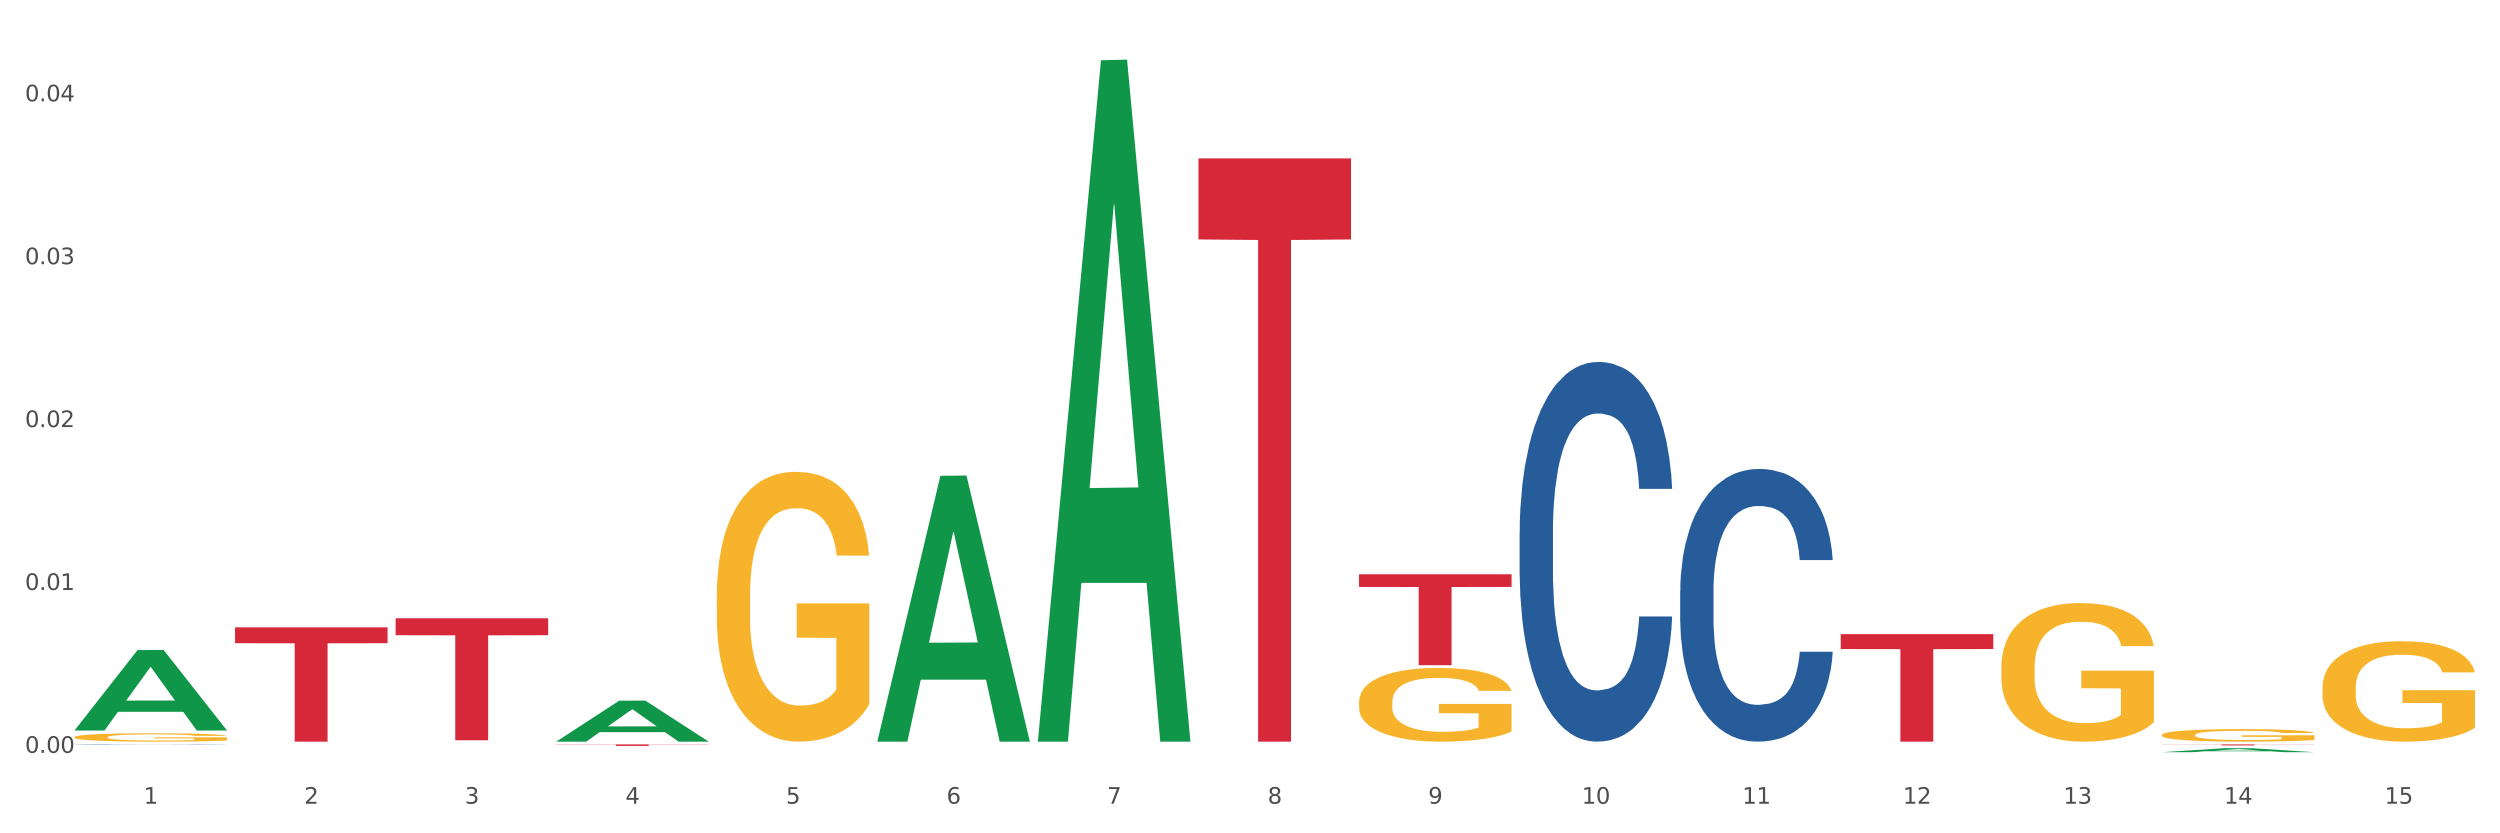 <?xml version="1.0" encoding="utf-8" standalone="no"?>
<!DOCTYPE svg PUBLIC "-//W3C//DTD SVG 1.1//EN"
  "http://www.w3.org/Graphics/SVG/1.1/DTD/svg11.dtd">
<svg xmlns:xlink="http://www.w3.org/1999/xlink" width="1080pt" height="360pt" viewBox="0 0 1080 360" xmlns="http://www.w3.org/2000/svg" version="1.1">
 <rect x="0" y="0" width="1080" height="360" fill="#333333" stroke="none"/>
 <defs>
  <style type="text/css">*{stroke-linejoin: round; stroke-linecap: butt}</style>
 </defs>
 <g id="figure_1">
  <g id="patch_1">
   <path d="M 0 360 
L 1080 360 
L 1080 0 
L 0 0 
z
" style="fill: #ffffff; stroke: #ffffff; stroke-linejoin: miter"/>
  </g>
  <g id="axes_1">
   <g id="matplotlib.axis_1">
    <g id="xtick_1">
     <g id="text_1">
      <!-- 1 -->
      <g style="fill: #4d4d4d" transform="translate(62.07 347.204) scale(0.096 -0.096)">
       <defs>
        <path id="DejaVuSans-31" d="M 794 531 
L 1825 531 
L 1825 4091 
L 703 3866 
L 703 4441 
L 1819 4666 
L 2450 4666 
L 2450 531 
L 3481 531 
L 3481 0 
L 794 0 
L 794 531 
z
" transform="scale(0.016)"/>
       </defs>
       <use xlink:href="#DejaVuSans-31"/>
      </g>
     </g>
    </g>
    <g id="xtick_2">
     <g id="text_2">
      <!-- 2 -->
      <g style="fill: #4d4d4d" transform="translate(131.436 347.204) scale(0.096 -0.096)">
       <defs>
        <path id="DejaVuSans-32" d="M 1228 531 
L 3431 531 
L 3431 0 
L 469 0 
L 469 531 
Q 828 903 1448 1529 
Q 2069 2156 2228 2338 
Q 2531 2678 2651 2914 
Q 2772 3150 2772 3378 
Q 2772 3750 2511 3984 
Q 2250 4219 1831 4219 
Q 1534 4219 1204 4116 
Q 875 4013 500 3803 
L 500 4441 
Q 881 4594 1212 4672 
Q 1544 4750 1819 4750 
Q 2544 4750 2975 4387 
Q 3406 4025 3406 3419 
Q 3406 3131 3298 2873 
Q 3191 2616 2906 2266 
Q 2828 2175 2409 1742 
Q 1991 1309 1228 531 
z
" transform="scale(0.016)"/>
       </defs>
       <use xlink:href="#DejaVuSans-32"/>
      </g>
     </g>
    </g>
    <g id="xtick_3">
     <g id="text_3">
      <!-- 3 -->
      <g style="fill: #4d4d4d" transform="translate(200.802 347.204) scale(0.096 -0.096)">
       <defs>
        <path id="DejaVuSans-33" d="M 2597 2516 
Q 3050 2419 3304 2112 
Q 3559 1806 3559 1356 
Q 3559 666 3084 287 
Q 2609 -91 1734 -91 
Q 1441 -91 1130 -33 
Q 819 25 488 141 
L 488 750 
Q 750 597 1062 519 
Q 1375 441 1716 441 
Q 2309 441 2620 675 
Q 2931 909 2931 1356 
Q 2931 1769 2642 2001 
Q 2353 2234 1838 2234 
L 1294 2234 
L 1294 2753 
L 1863 2753 
Q 2328 2753 2575 2939 
Q 2822 3125 2822 3475 
Q 2822 3834 2567 4026 
Q 2313 4219 1838 4219 
Q 1578 4219 1281 4162 
Q 984 4106 628 3988 
L 628 4550 
Q 988 4650 1302 4700 
Q 1616 4750 1894 4750 
Q 2613 4750 3031 4423 
Q 3450 4097 3450 3541 
Q 3450 3153 3228 2886 
Q 3006 2619 2597 2516 
z
" transform="scale(0.016)"/>
       </defs>
       <use xlink:href="#DejaVuSans-33"/>
      </g>
     </g>
    </g>
    <g id="xtick_4">
     <g id="text_4">
      <!-- 4 -->
      <g style="fill: #4d4d4d" transform="translate(270.169 347.204) scale(0.096 -0.096)">
       <defs>
        <path id="DejaVuSans-34" d="M 2419 4116 
L 825 1625 
L 2419 1625 
L 2419 4116 
z
M 2253 4666 
L 3047 4666 
L 3047 1625 
L 3713 1625 
L 3713 1100 
L 3047 1100 
L 3047 0 
L 2419 0 
L 2419 1100 
L 313 1100 
L 313 1709 
L 2253 4666 
z
" transform="scale(0.016)"/>
       </defs>
       <use xlink:href="#DejaVuSans-34"/>
      </g>
     </g>
    </g>
    <g id="xtick_5">
     <g id="text_5">
      <!-- 5 -->
      <g style="fill: #4d4d4d" transform="translate(339.535 347.204) scale(0.096 -0.096)">
       <defs>
        <path id="DejaVuSans-35" d="M 691 4666 
L 3169 4666 
L 3169 4134 
L 1269 4134 
L 1269 2991 
Q 1406 3038 1543 3061 
Q 1681 3084 1819 3084 
Q 2600 3084 3056 2656 
Q 3513 2228 3513 1497 
Q 3513 744 3044 326 
Q 2575 -91 1722 -91 
Q 1428 -91 1123 -41 
Q 819 9 494 109 
L 494 744 
Q 775 591 1075 516 
Q 1375 441 1709 441 
Q 2250 441 2565 725 
Q 2881 1009 2881 1497 
Q 2881 1984 2565 2268 
Q 2250 2553 1709 2553 
Q 1456 2553 1204 2497 
Q 953 2441 691 2322 
L 691 4666 
z
" transform="scale(0.016)"/>
       </defs>
       <use xlink:href="#DejaVuSans-35"/>
      </g>
     </g>
    </g>
    <g id="xtick_6">
     <g id="text_6">
      <!-- 6 -->
      <g style="fill: #4d4d4d" transform="translate(408.901 347.204) scale(0.096 -0.096)">
       <defs>
        <path id="DejaVuSans-36" d="M 2113 2584 
Q 1688 2584 1439 2293 
Q 1191 2003 1191 1497 
Q 1191 994 1439 701 
Q 1688 409 2113 409 
Q 2538 409 2786 701 
Q 3034 994 3034 1497 
Q 3034 2003 2786 2293 
Q 2538 2584 2113 2584 
z
M 3366 4563 
L 3366 3988 
Q 3128 4100 2886 4159 
Q 2644 4219 2406 4219 
Q 1781 4219 1451 3797 
Q 1122 3375 1075 2522 
Q 1259 2794 1537 2939 
Q 1816 3084 2150 3084 
Q 2853 3084 3261 2657 
Q 3669 2231 3669 1497 
Q 3669 778 3244 343 
Q 2819 -91 2113 -91 
Q 1303 -91 875 529 
Q 447 1150 447 2328 
Q 447 3434 972 4092 
Q 1497 4750 2381 4750 
Q 2619 4750 2861 4703 
Q 3103 4656 3366 4563 
z
" transform="scale(0.016)"/>
       </defs>
       <use xlink:href="#DejaVuSans-36"/>
      </g>
     </g>
    </g>
    <g id="xtick_7">
     <g id="text_7">
      <!-- 7 -->
      <g style="fill: #4d4d4d" transform="translate(478.267 347.204) scale(0.096 -0.096)">
       <defs>
        <path id="DejaVuSans-37" d="M 525 4666 
L 3525 4666 
L 3525 4397 
L 1831 0 
L 1172 0 
L 2766 4134 
L 525 4134 
L 525 4666 
z
" transform="scale(0.016)"/>
       </defs>
       <use xlink:href="#DejaVuSans-37"/>
      </g>
     </g>
    </g>
    <g id="xtick_8">
     <g id="text_8">
      <!-- 8 -->
      <g style="fill: #4d4d4d" transform="translate(547.634 347.204) scale(0.096 -0.096)">
       <defs>
        <path id="DejaVuSans-38" d="M 2034 2216 
Q 1584 2216 1326 1975 
Q 1069 1734 1069 1313 
Q 1069 891 1326 650 
Q 1584 409 2034 409 
Q 2484 409 2743 651 
Q 3003 894 3003 1313 
Q 3003 1734 2745 1975 
Q 2488 2216 2034 2216 
z
M 1403 2484 
Q 997 2584 770 2862 
Q 544 3141 544 3541 
Q 544 4100 942 4425 
Q 1341 4750 2034 4750 
Q 2731 4750 3128 4425 
Q 3525 4100 3525 3541 
Q 3525 3141 3298 2862 
Q 3072 2584 2669 2484 
Q 3125 2378 3379 2068 
Q 3634 1759 3634 1313 
Q 3634 634 3220 271 
Q 2806 -91 2034 -91 
Q 1263 -91 848 271 
Q 434 634 434 1313 
Q 434 1759 690 2068 
Q 947 2378 1403 2484 
z
M 1172 3481 
Q 1172 3119 1398 2916 
Q 1625 2713 2034 2713 
Q 2441 2713 2670 2916 
Q 2900 3119 2900 3481 
Q 2900 3844 2670 4047 
Q 2441 4250 2034 4250 
Q 1625 4250 1398 4047 
Q 1172 3844 1172 3481 
z
" transform="scale(0.016)"/>
       </defs>
       <use xlink:href="#DejaVuSans-38"/>
      </g>
     </g>
    </g>
    <g id="xtick_9">
     <g id="text_9">
      <!-- 9 -->
      <g style="fill: #4d4d4d" transform="translate(617 347.204) scale(0.096 -0.096)">
       <defs>
        <path id="DejaVuSans-39" d="M 703 97 
L 703 672 
Q 941 559 1184 500 
Q 1428 441 1663 441 
Q 2288 441 2617 861 
Q 2947 1281 2994 2138 
Q 2813 1869 2534 1725 
Q 2256 1581 1919 1581 
Q 1219 1581 811 2004 
Q 403 2428 403 3163 
Q 403 3881 828 4315 
Q 1253 4750 1959 4750 
Q 2769 4750 3195 4129 
Q 3622 3509 3622 2328 
Q 3622 1225 3098 567 
Q 2575 -91 1691 -91 
Q 1453 -91 1209 -44 
Q 966 3 703 97 
z
M 1959 2075 
Q 2384 2075 2632 2365 
Q 2881 2656 2881 3163 
Q 2881 3666 2632 3958 
Q 2384 4250 1959 4250 
Q 1534 4250 1286 3958 
Q 1038 3666 1038 3163 
Q 1038 2656 1286 2365 
Q 1534 2075 1959 2075 
z
" transform="scale(0.016)"/>
       </defs>
       <use xlink:href="#DejaVuSans-39"/>
      </g>
     </g>
    </g>
    <g id="xtick_10">
     <g id="text_10">
      <!-- 10 -->
      <g style="fill: #4d4d4d" transform="translate(683.312 347.204) scale(0.096 -0.096)">
       <defs>
        <path id="DejaVuSans-30" d="M 2034 4250 
Q 1547 4250 1301 3770 
Q 1056 3291 1056 2328 
Q 1056 1369 1301 889 
Q 1547 409 2034 409 
Q 2525 409 2770 889 
Q 3016 1369 3016 2328 
Q 3016 3291 2770 3770 
Q 2525 4250 2034 4250 
z
M 2034 4750 
Q 2819 4750 3233 4129 
Q 3647 3509 3647 2328 
Q 3647 1150 3233 529 
Q 2819 -91 2034 -91 
Q 1250 -91 836 529 
Q 422 1150 422 2328 
Q 422 3509 836 4129 
Q 1250 4750 2034 4750 
z
" transform="scale(0.016)"/>
       </defs>
       <use xlink:href="#DejaVuSans-31"/>
       <use xlink:href="#DejaVuSans-30" transform="translate(63.623 0)"/>
      </g>
     </g>
    </g>
    <g id="xtick_11">
     <g id="text_11">
      <!-- 11 -->
      <g style="fill: #4d4d4d" transform="translate(752.678 347.204) scale(0.096 -0.096)">
       <use xlink:href="#DejaVuSans-31"/>
       <use xlink:href="#DejaVuSans-31" transform="translate(63.623 0)"/>
      </g>
     </g>
    </g>
    <g id="xtick_12">
     <g id="text_12">
      <!-- 12 -->
      <g style="fill: #4d4d4d" transform="translate(822.044 347.204) scale(0.096 -0.096)">
       <use xlink:href="#DejaVuSans-31"/>
       <use xlink:href="#DejaVuSans-32" transform="translate(63.623 0)"/>
      </g>
     </g>
    </g>
    <g id="xtick_13">
     <g id="text_13">
      <!-- 13 -->
      <g style="fill: #4d4d4d" transform="translate(891.411 347.204) scale(0.096 -0.096)">
       <use xlink:href="#DejaVuSans-31"/>
       <use xlink:href="#DejaVuSans-33" transform="translate(63.623 0)"/>
      </g>
     </g>
    </g>
    <g id="xtick_14">
     <g id="text_14">
      <!-- 14 -->
      <g style="fill: #4d4d4d" transform="translate(960.777 347.204) scale(0.096 -0.096)">
       <use xlink:href="#DejaVuSans-31"/>
       <use xlink:href="#DejaVuSans-34" transform="translate(63.623 0)"/>
      </g>
     </g>
    </g>
    <g id="xtick_15">
     <g id="text_15">
      <!-- 15 -->
      <g style="fill: #4d4d4d" transform="translate(1030.143 347.204) scale(0.096 -0.096)">
       <use xlink:href="#DejaVuSans-31"/>
       <use xlink:href="#DejaVuSans-35" transform="translate(63.623 0)"/>
      </g>
     </g>
    </g>
    <g id="xtick_16"/>
    <g id="xtick_17"/>
    <g id="xtick_18"/>
    <g id="xtick_19"/>
    <g id="xtick_20"/>
    <g id="xtick_21"/>
    <g id="xtick_22"/>
    <g id="xtick_23"/>
    <g id="xtick_24"/>
    <g id="xtick_25"/>
    <g id="xtick_26"/>
    <g id="xtick_27"/>
    <g id="xtick_28"/>
    <g id="xtick_29"/>
   </g>
   <g id="matplotlib.axis_2">
    <g id="ytick_1">
     <g id="text_16">
      <!-- 0.00 -->
      <g style="fill: #4d4d4d" transform="translate(10.8 325.228) scale(0.096 -0.096)">
       <defs>
        <path id="DejaVuSans-2e" d="M 684 794 
L 1344 794 
L 1344 0 
L 684 0 
L 684 794 
z
" transform="scale(0.016)"/>
       </defs>
       <use xlink:href="#DejaVuSans-30"/>
       <use xlink:href="#DejaVuSans-2e" transform="translate(63.623 0)"/>
       <use xlink:href="#DejaVuSans-30" transform="translate(95.41 0)"/>
       <use xlink:href="#DejaVuSans-30" transform="translate(159.033 0)"/>
      </g>
     </g>
    </g>
    <g id="ytick_2">
     <g id="text_17">
      <!-- 0.01 -->
      <g style="fill: #4d4d4d" transform="translate(10.8 254.866) scale(0.096 -0.096)">
       <use xlink:href="#DejaVuSans-30"/>
       <use xlink:href="#DejaVuSans-2e" transform="translate(63.623 0)"/>
       <use xlink:href="#DejaVuSans-30" transform="translate(95.41 0)"/>
       <use xlink:href="#DejaVuSans-31" transform="translate(159.033 0)"/>
      </g>
     </g>
    </g>
    <g id="ytick_3">
     <g id="text_18">
      <!-- 0.02 -->
      <g style="fill: #4d4d4d" transform="translate(10.8 184.504) scale(0.096 -0.096)">
       <use xlink:href="#DejaVuSans-30"/>
       <use xlink:href="#DejaVuSans-2e" transform="translate(63.623 0)"/>
       <use xlink:href="#DejaVuSans-30" transform="translate(95.41 0)"/>
       <use xlink:href="#DejaVuSans-32" transform="translate(159.033 0)"/>
      </g>
     </g>
    </g>
    <g id="ytick_4">
     <g id="text_19">
      <!-- 0.03 -->
      <g style="fill: #4d4d4d" transform="translate(10.8 114.141) scale(0.096 -0.096)">
       <use xlink:href="#DejaVuSans-30"/>
       <use xlink:href="#DejaVuSans-2e" transform="translate(63.623 0)"/>
       <use xlink:href="#DejaVuSans-30" transform="translate(95.41 0)"/>
       <use xlink:href="#DejaVuSans-33" transform="translate(159.033 0)"/>
      </g>
     </g>
    </g>
    <g id="ytick_5">
     <g id="text_20">
      <!-- 0.04 -->
      <g style="fill: #4d4d4d" transform="translate(10.8 43.779) scale(0.096 -0.096)">
       <use xlink:href="#DejaVuSans-30"/>
       <use xlink:href="#DejaVuSans-2e" transform="translate(63.623 0)"/>
       <use xlink:href="#DejaVuSans-30" transform="translate(95.41 0)"/>
       <use xlink:href="#DejaVuSans-34" transform="translate(159.033 0)"/>
      </g>
     </g>
    </g>
    <g id="ytick_6"/>
    <g id="ytick_7"/>
    <g id="ytick_8"/>
    <g id="ytick_9"/>
   </g>
   <g id="PolyCollection_1">
    <path d="M 32.175 315.524 
L 32.243 315.492 
L 59.417 280.828 
L 70.695 280.796 
L 98.073 315.59 
L 85.029 315.59 
L 79.119 307.487 
L 51.061 307.487 
L 50.857 307.618 
L 45.151 315.59 
L 32.175 315.59 
L 32.175 315.524 
L 54.594 302.652 
L 75.586 302.619 
L 65.192 288.212 
L 65.056 288.146 
L 64.92 288.244 
L 54.526 302.619 
L 54.594 302.652 
L 32.175 315.524 
z
" clip-path="url(#p5b1d330fc5)" style="fill: #109648"/>
    <path d="M 587.105 303.272 
L 587.183 303.243 
L 587.183 302.197 
L 587.338 301.295 
L 588.116 299.115 
L 589.283 297.312 
L 590.139 296.352 
L 590.995 295.567 
L 592.006 294.782 
L 593.251 293.968 
L 595.507 292.776 
L 596.908 292.166 
L 598.619 291.526 
L 601.731 290.595 
L 603.988 290.072 
L 606.322 289.636 
L 610.134 289.113 
L 612.624 288.88 
L 615.269 288.706 
L 618.459 288.589 
L 620.871 288.56 
L 626.161 288.647 
L 630.674 288.909 
L 632.852 289.113 
L 635.653 289.462 
L 637.131 289.694 
L 639.543 290.159 
L 642.033 290.77 
L 643.744 291.293 
L 646.312 292.282 
L 648.257 293.27 
L 650.046 294.492 
L 650.98 295.335 
L 651.68 296.12 
L 652.302 297.021 
L 652.925 298.446 
L 638.921 298.446 
L 638.376 297.428 
L 637.52 296.469 
L 636.275 295.538 
L 635.186 294.957 
L 633.319 294.23 
L 631.607 293.765 
L 629.818 293.416 
L 627.639 293.125 
L 625.928 292.98 
L 623.516 292.863 
L 618.77 292.892 
L 615.58 293.125 
L 613.402 293.416 
L 612.001 293.677 
L 610.756 293.968 
L 609.356 294.375 
L 607.722 294.986 
L 606.555 295.538 
L 605.388 296.236 
L 604.455 296.934 
L 603.599 297.748 
L 602.898 298.62 
L 602.354 299.522 
L 601.887 300.626 
L 601.498 302.458 
L 601.498 306.441 
L 601.654 307.343 
L 602.043 308.535 
L 602.509 309.436 
L 603.287 310.512 
L 603.988 311.239 
L 605.31 312.286 
L 606.789 313.158 
L 607.956 313.71 
L 609.123 314.176 
L 611.145 314.815 
L 613.402 315.339 
L 615.347 315.658 
L 617.992 315.949 
L 619.781 316.065 
L 621.337 316.124 
L 625.15 316.124 
L 627.873 316.036 
L 630.907 315.833 
L 633.241 315.571 
L 635.186 315.251 
L 637.365 314.728 
L 638.765 314.234 
L 638.765 308.157 
L 621.649 308.128 
L 621.649 304.086 
L 653.003 304.086 
L 653.003 315.949 
L 651.68 316.56 
L 650.202 317.112 
L 648.646 317.606 
L 646.312 318.217 
L 643.511 318.798 
L 641.021 319.206 
L 638.376 319.554 
L 635.264 319.874 
L 631.218 320.165 
L 628.729 320.281 
L 625.617 320.369 
L 621.96 320.398 
L 618.77 320.339 
L 615.658 320.194 
L 612.39 319.932 
L 609.2 319.554 
L 606.789 319.176 
L 604.377 318.711 
L 601.809 318.101 
L 599.786 317.519 
L 598.23 316.996 
L 596.519 316.327 
L 594.652 315.455 
L 593.251 314.67 
L 592.006 313.856 
L 590.684 312.809 
L 589.75 311.908 
L 588.816 310.774 
L 588.272 309.931 
L 587.649 308.622 
L 587.183 306.79 
L 587.105 303.272 
z
" clip-path="url(#p5b1d330fc5)" style="fill: #f7b32b"/>
    <path d="M 864.57 288.198 
L 864.647 288.143 
L 864.647 286.175 
L 864.803 284.48 
L 865.581 280.38 
L 866.748 276.99 
L 867.604 275.186 
L 868.46 273.71 
L 869.471 272.234 
L 870.716 270.703 
L 872.972 268.462 
L 874.373 267.314 
L 876.084 266.111 
L 879.196 264.362 
L 881.453 263.378 
L 883.787 262.558 
L 887.599 261.574 
L 890.089 261.136 
L 892.734 260.808 
L 895.924 260.59 
L 898.336 260.535 
L 903.626 260.699 
L 908.139 261.191 
L 910.317 261.574 
L 913.118 262.23 
L 914.596 262.667 
L 917.008 263.542 
L 919.498 264.69 
L 921.209 265.674 
L 923.777 267.533 
L 925.722 269.391 
L 927.511 271.687 
L 928.445 273.273 
L 929.145 274.749 
L 929.767 276.444 
L 930.39 279.122 
L 916.385 279.122 
L 915.841 277.209 
L 914.985 275.405 
L 913.74 273.656 
L 912.651 272.562 
L 910.784 271.195 
L 909.072 270.321 
L 907.283 269.665 
L 905.104 269.118 
L 903.393 268.845 
L 900.981 268.626 
L 896.235 268.681 
L 893.045 269.118 
L 890.867 269.665 
L 889.466 270.157 
L 888.221 270.703 
L 886.821 271.469 
L 885.187 272.617 
L 884.02 273.656 
L 882.853 274.968 
L 881.919 276.28 
L 881.064 277.81 
L 880.363 279.45 
L 879.819 281.145 
L 879.352 283.223 
L 878.963 286.667 
L 878.963 294.156 
L 879.119 295.851 
L 879.508 298.093 
L 879.974 299.787 
L 880.752 301.81 
L 881.453 303.177 
L 882.775 305.145 
L 884.253 306.785 
L 885.42 307.824 
L 886.587 308.698 
L 888.61 309.901 
L 890.867 310.885 
L 892.812 311.487 
L 895.457 312.033 
L 897.246 312.252 
L 898.802 312.361 
L 902.615 312.361 
L 905.338 312.197 
L 908.372 311.815 
L 910.706 311.323 
L 912.651 310.721 
L 914.829 309.737 
L 916.23 308.808 
L 916.23 297.382 
L 899.114 297.327 
L 899.114 289.728 
L 930.468 289.728 
L 930.468 312.033 
L 929.145 313.181 
L 927.667 314.22 
L 926.111 315.149 
L 923.777 316.297 
L 920.976 317.391 
L 918.486 318.156 
L 915.841 318.812 
L 912.729 319.414 
L 908.683 319.96 
L 906.193 320.179 
L 903.081 320.343 
L 899.425 320.398 
L 896.235 320.288 
L 893.123 320.015 
L 889.855 319.523 
L 886.665 318.812 
L 884.253 318.101 
L 881.842 317.227 
L 879.274 316.079 
L 877.251 314.985 
L 875.695 314.001 
L 873.984 312.744 
L 872.116 311.104 
L 870.716 309.628 
L 869.471 308.097 
L 868.149 306.129 
L 867.215 304.434 
L 866.281 302.302 
L 865.737 300.717 
L 865.114 298.257 
L 864.647 294.812 
L 864.57 288.198 
z
" clip-path="url(#p5b1d330fc5)" style="fill: #f7b32b"/>
    <path d="M 933.936 317.488 
L 934.014 317.483 
L 934.014 317.305 
L 934.169 317.152 
L 934.947 316.781 
L 936.114 316.475 
L 936.97 316.312 
L 937.826 316.179 
L 938.837 316.045 
L 940.082 315.907 
L 942.338 315.704 
L 943.739 315.601 
L 945.45 315.492 
L 948.563 315.334 
L 950.819 315.245 
L 953.153 315.171 
L 956.965 315.082 
L 959.455 315.042 
L 962.1 315.013 
L 965.29 314.993 
L 967.702 314.988 
L 972.992 315.003 
L 977.505 315.047 
L 979.683 315.082 
L 982.484 315.141 
L 983.962 315.181 
L 986.374 315.26 
L 988.864 315.364 
L 990.575 315.452 
L 993.143 315.62 
L 995.088 315.788 
L 996.877 315.996 
L 997.811 316.139 
L 998.511 316.273 
L 999.134 316.426 
L 999.756 316.668 
L 985.752 316.668 
L 985.207 316.495 
L 984.351 316.332 
L 983.106 316.174 
L 982.017 316.075 
L 980.15 315.951 
L 978.438 315.872 
L 976.649 315.813 
L 974.47 315.764 
L 972.759 315.739 
L 970.347 315.719 
L 965.601 315.724 
L 962.411 315.764 
L 960.233 315.813 
L 958.832 315.858 
L 957.588 315.907 
L 956.187 315.976 
L 954.553 316.08 
L 953.386 316.174 
L 952.219 316.292 
L 951.286 316.411 
L 950.43 316.549 
L 949.73 316.697 
L 949.185 316.851 
L 948.718 317.038 
L 948.329 317.349 
L 948.329 318.026 
L 948.485 318.179 
L 948.874 318.382 
L 949.341 318.535 
L 950.119 318.718 
L 950.819 318.841 
L 952.141 319.019 
L 953.62 319.167 
L 954.787 319.261 
L 955.954 319.34 
L 957.977 319.449 
L 960.233 319.538 
L 962.178 319.592 
L 964.823 319.642 
L 966.613 319.662 
L 968.169 319.671 
L 971.981 319.671 
L 974.704 319.657 
L 977.738 319.622 
L 980.072 319.578 
L 982.017 319.523 
L 984.196 319.434 
L 985.596 319.35 
L 985.596 318.318 
L 968.48 318.313 
L 968.48 317.626 
L 999.834 317.626 
L 999.834 319.642 
L 998.511 319.745 
L 997.033 319.839 
L 995.477 319.923 
L 993.143 320.027 
L 990.342 320.126 
L 987.852 320.195 
L 985.207 320.254 
L 982.095 320.309 
L 978.049 320.358 
L 975.56 320.378 
L 972.448 320.393 
L 968.791 320.398 
L 965.601 320.388 
L 962.489 320.363 
L 959.221 320.319 
L 956.032 320.254 
L 953.62 320.19 
L 951.208 320.111 
L 948.64 320.007 
L 946.618 319.909 
L 945.061 319.82 
L 943.35 319.706 
L 941.483 319.558 
L 940.082 319.424 
L 938.837 319.286 
L 937.515 319.108 
L 936.581 318.955 
L 935.648 318.762 
L 935.103 318.619 
L 934.48 318.397 
L 934.014 318.086 
L 933.936 317.488 
z
" clip-path="url(#p5b1d330fc5)" style="fill: #f7b32b"/>
    <path d="M 1003.302 297.061 
L 1003.38 297.021 
L 1003.38 295.595 
L 1003.535 294.367 
L 1004.314 291.395 
L 1005.481 288.939 
L 1006.336 287.631 
L 1007.192 286.561 
L 1008.204 285.492 
L 1009.448 284.382 
L 1011.705 282.758 
L 1013.105 281.926 
L 1014.817 281.054 
L 1017.929 279.786 
L 1020.185 279.073 
L 1022.519 278.479 
L 1026.331 277.766 
L 1028.821 277.449 
L 1031.466 277.211 
L 1034.656 277.052 
L 1037.068 277.013 
L 1042.358 277.132 
L 1046.871 277.488 
L 1049.049 277.766 
L 1051.85 278.241 
L 1053.328 278.558 
L 1055.74 279.192 
L 1058.23 280.024 
L 1059.942 280.737 
L 1062.509 282.084 
L 1064.454 283.431 
L 1066.244 285.095 
L 1067.177 286.244 
L 1067.877 287.314 
L 1068.5 288.542 
L 1069.122 290.484 
L 1055.118 290.484 
L 1054.573 289.097 
L 1053.717 287.79 
L 1052.473 286.522 
L 1051.383 285.729 
L 1049.516 284.739 
L 1047.805 284.105 
L 1046.015 283.629 
L 1043.837 283.233 
L 1042.125 283.035 
L 1039.713 282.877 
L 1034.967 282.916 
L 1031.777 283.233 
L 1029.599 283.629 
L 1028.199 283.986 
L 1026.954 284.382 
L 1025.553 284.937 
L 1023.919 285.769 
L 1022.752 286.522 
L 1021.585 287.473 
L 1020.652 288.424 
L 1019.796 289.533 
L 1019.096 290.722 
L 1018.551 291.95 
L 1018.084 293.455 
L 1017.695 295.952 
L 1017.695 301.38 
L 1017.851 302.608 
L 1018.24 304.232 
L 1018.707 305.461 
L 1019.485 306.927 
L 1020.185 307.917 
L 1021.508 309.343 
L 1022.986 310.532 
L 1024.153 311.285 
L 1025.32 311.919 
L 1027.343 312.79 
L 1029.599 313.504 
L 1031.544 313.939 
L 1034.189 314.336 
L 1035.979 314.494 
L 1037.535 314.573 
L 1041.347 314.573 
L 1044.07 314.454 
L 1047.104 314.177 
L 1049.438 313.821 
L 1051.383 313.385 
L 1053.562 312.672 
L 1054.962 311.998 
L 1054.962 303.717 
L 1037.846 303.678 
L 1037.846 298.17 
L 1069.2 298.17 
L 1069.2 314.336 
L 1067.877 315.168 
L 1066.399 315.92 
L 1064.843 316.594 
L 1062.509 317.426 
L 1059.708 318.218 
L 1057.219 318.773 
L 1054.573 319.249 
L 1051.461 319.684 
L 1047.416 320.081 
L 1044.926 320.239 
L 1041.814 320.358 
L 1038.157 320.398 
L 1034.967 320.318 
L 1031.855 320.12 
L 1028.588 319.764 
L 1025.398 319.249 
L 1022.986 318.734 
L 1020.574 318.1 
L 1018.007 317.268 
L 1015.984 316.475 
L 1014.428 315.762 
L 1012.716 314.851 
L 1010.849 313.662 
L 1009.448 312.592 
L 1008.204 311.483 
L 1006.881 310.057 
L 1005.947 308.828 
L 1005.014 307.283 
L 1004.469 306.134 
L 1003.847 304.351 
L 1003.38 301.855 
L 1003.302 297.061 
z
" clip-path="url(#p5b1d330fc5)" style="fill: #f7b32b"/>
    <path d="M 101.541 270.997 
L 167.439 270.997 
L 167.439 277.862 
L 141.517 277.909 
L 141.517 320.398 
L 127.307 320.398 
L 127.307 277.909 
L 101.541 277.862 
L 101.541 271.044 
L 101.541 270.997 
z
" clip-path="url(#p5b1d330fc5)" style="fill: #d62839"/>
    <path d="M 170.907 267.088 
L 236.805 267.088 
L 236.805 274.411 
L 210.883 274.46 
L 210.883 319.785 
L 196.673 319.785 
L 196.673 274.46 
L 170.907 274.411 
L 170.907 267.137 
L 170.907 267.088 
z
" clip-path="url(#p5b1d330fc5)" style="fill: #d62839"/>
    <path d="M 240.274 321.581 
L 306.172 321.581 
L 306.172 321.671 
L 280.25 321.671 
L 280.25 322.227 
L 266.039 322.227 
L 266.039 321.671 
L 240.274 321.671 
L 240.274 321.581 
L 240.274 321.581 
z
" clip-path="url(#p5b1d330fc5)" style="fill: #d62839"/>
    <path d="M 517.739 68.42 
L 583.636 68.42 
L 583.636 103.437 
L 557.715 103.674 
L 557.715 320.398 
L 543.504 320.398 
L 543.504 103.674 
L 517.739 103.437 
L 517.739 68.657 
L 517.739 68.42 
z
" clip-path="url(#p5b1d330fc5)" style="fill: #d62839"/>
    <path d="M 587.105 248.084 
L 653.003 248.084 
L 653.003 253.544 
L 627.081 253.581 
L 627.081 287.377 
L 612.871 287.377 
L 612.871 253.581 
L 587.105 253.544 
L 587.105 248.121 
L 587.105 248.084 
z
" clip-path="url(#p5b1d330fc5)" style="fill: #d62839"/>
    <path d="M 795.203 273.945 
L 861.101 273.945 
L 861.101 280.4 
L 835.179 280.444 
L 835.179 320.398 
L 820.969 320.398 
L 820.969 280.444 
L 795.203 280.4 
L 795.203 273.989 
L 795.203 273.945 
z
" clip-path="url(#p5b1d330fc5)" style="fill: #d62839"/>
    <path d="M 933.936 321.581 
L 999.834 321.581 
L 999.834 321.643 
L 973.912 321.643 
L 973.912 322.026 
L 959.702 322.026 
L 959.702 321.643 
L 933.936 321.643 
L 933.936 321.581 
L 933.936 321.581 
z
" clip-path="url(#p5b1d330fc5)" style="fill: #d62839"/>
    <path d="M 725.837 255.517 
L 725.915 255.41 
L 725.915 252.397 
L 726.149 248.309 
L 727.006 240.777 
L 728.096 235.074 
L 729.966 228.403 
L 730.978 225.606 
L 732.302 222.486 
L 735.029 217.429 
L 738.144 213.125 
L 740.325 210.758 
L 741.961 209.251 
L 745.622 206.561 
L 747.725 205.378 
L 749.906 204.409 
L 751.776 203.764 
L 754.891 203.011 
L 757.384 202.688 
L 760.266 202.58 
L 762.681 202.688 
L 765.874 203.118 
L 770.548 204.409 
L 772.34 205.163 
L 774.754 206.454 
L 777.247 208.175 
L 779.272 209.897 
L 781.609 212.372 
L 784.024 215.599 
L 786.36 219.688 
L 787.996 223.454 
L 789.32 227.435 
L 790.489 232.277 
L 791.346 237.549 
L 791.735 241.96 
L 777.481 241.96 
L 777.091 237.979 
L 776.312 233.676 
L 775.533 230.77 
L 774.676 228.403 
L 773.352 225.713 
L 772.184 223.992 
L 770.237 221.948 
L 768.445 220.656 
L 766.965 219.903 
L 765.173 219.258 
L 761.357 218.612 
L 758.63 218.612 
L 756.917 218.827 
L 754.814 219.365 
L 753.022 220.118 
L 750.919 221.41 
L 749.283 222.808 
L 747.647 224.637 
L 746.713 225.929 
L 745.311 228.296 
L 744.376 230.232 
L 743.13 233.568 
L 742.429 235.935 
L 741.182 242.068 
L 740.637 246.587 
L 740.403 249.707 
L 740.248 253.15 
L 740.248 269.935 
L 740.715 277.467 
L 741.104 280.695 
L 741.727 284.353 
L 742.896 289.087 
L 744.61 293.714 
L 746.401 297.049 
L 747.881 299.094 
L 749.283 300.6 
L 750.685 301.784 
L 752.399 302.86 
L 753.801 303.505 
L 755.904 304.151 
L 758.397 304.473 
L 760.344 304.473 
L 764.317 303.935 
L 766.108 303.397 
L 767.822 302.644 
L 769.691 301.461 
L 771.171 300.17 
L 772.028 299.201 
L 773.43 297.157 
L 774.521 295.005 
L 775.455 292.53 
L 776.079 290.378 
L 776.78 287.151 
L 777.325 283.492 
L 777.481 281.556 
L 791.735 281.556 
L 791.424 285.429 
L 790.878 289.195 
L 789.788 294.252 
L 788.931 297.157 
L 787.607 300.708 
L 786.205 303.72 
L 784.257 307.056 
L 782.466 309.53 
L 780.596 311.682 
L 778.571 313.619 
L 774.91 316.309 
L 773.586 317.062 
L 770.782 318.353 
L 768.601 319.106 
L 765.407 319.86 
L 762.136 320.29 
L 758.708 320.398 
L 755.67 320.182 
L 752.321 319.537 
L 750.218 318.891 
L 747.881 317.923 
L 745.155 316.417 
L 742.584 314.587 
L 740.17 312.436 
L 737.911 309.961 
L 735.808 307.163 
L 733.081 302.537 
L 731.056 298.018 
L 729.576 293.821 
L 728.563 290.271 
L 727.551 285.752 
L 727.006 282.632 
L 726.149 275.1 
L 725.837 268.106 
L 725.837 255.517 
z
" clip-path="url(#p5b1d330fc5)" style="fill: #255c99"/>
    <path d="M 656.471 230.063 
L 656.549 229.913 
L 656.549 225.718 
L 656.783 220.025 
L 657.639 209.539 
L 658.73 201.599 
L 660.599 192.311 
L 661.612 188.416 
L 662.936 184.071 
L 665.662 177.03 
L 668.778 171.038 
L 670.959 167.742 
L 672.595 165.645 
L 676.256 161.899 
L 678.359 160.252 
L 680.54 158.903 
L 682.41 158.004 
L 685.525 156.956 
L 688.018 156.506 
L 690.9 156.357 
L 693.315 156.506 
L 696.508 157.106 
L 701.182 158.903 
L 702.973 159.952 
L 705.388 161.75 
L 707.881 164.147 
L 709.906 166.544 
L 712.243 169.989 
L 714.657 174.483 
L 716.994 180.176 
L 718.63 185.42 
L 719.954 190.962 
L 721.123 197.704 
L 721.979 205.045 
L 722.369 211.187 
L 708.114 211.187 
L 707.725 205.644 
L 706.946 199.651 
L 706.167 195.607 
L 705.31 192.311 
L 703.986 188.566 
L 702.818 186.169 
L 700.87 183.322 
L 699.079 181.524 
L 697.599 180.476 
L 695.807 179.577 
L 691.99 178.678 
L 689.264 178.678 
L 687.55 178.978 
L 685.447 179.727 
L 683.656 180.775 
L 681.553 182.573 
L 679.917 184.521 
L 678.281 187.067 
L 677.346 188.865 
L 675.944 192.161 
L 675.01 194.857 
L 673.763 199.502 
L 673.062 202.797 
L 671.816 211.337 
L 671.271 217.628 
L 671.037 221.973 
L 670.881 226.767 
L 670.881 250.137 
L 671.349 260.624 
L 671.738 265.118 
L 672.361 270.212 
L 673.53 276.803 
L 675.243 283.245 
L 677.035 287.889 
L 678.515 290.735 
L 679.917 292.833 
L 681.319 294.481 
L 683.033 295.979 
L 684.435 296.878 
L 686.538 297.776 
L 689.03 298.226 
L 690.978 298.226 
L 694.95 297.477 
L 696.742 296.728 
L 698.456 295.679 
L 700.325 294.031 
L 701.805 292.233 
L 702.662 290.885 
L 704.064 288.039 
L 705.154 285.043 
L 706.089 281.597 
L 706.712 278.601 
L 707.413 274.107 
L 707.959 269.013 
L 708.114 266.316 
L 722.369 266.316 
L 722.057 271.71 
L 721.512 276.953 
L 720.422 283.994 
L 719.565 288.039 
L 718.241 292.983 
L 716.838 297.177 
L 714.891 301.821 
L 713.1 305.267 
L 711.23 308.263 
L 709.205 310.96 
L 705.544 314.705 
L 704.22 315.754 
L 701.416 317.551 
L 699.235 318.6 
L 696.041 319.649 
L 692.769 320.248 
L 689.342 320.398 
L 686.304 320.098 
L 682.955 319.199 
L 680.852 318.3 
L 678.515 316.952 
L 675.789 314.855 
L 673.218 312.308 
L 670.803 309.312 
L 668.544 305.866 
L 666.441 301.971 
L 663.715 295.529 
L 661.69 289.237 
L 660.21 283.395 
L 659.197 278.451 
L 658.185 272.159 
L 657.639 267.815 
L 656.783 257.328 
L 656.471 247.59 
L 656.471 230.063 
z
" clip-path="url(#p5b1d330fc5)" style="fill: #255c99"/>
    <path d="M 309.64 257.695 
L 309.718 257.588 
L 309.718 253.756 
L 309.873 250.456 
L 310.651 242.472 
L 311.818 235.871 
L 312.674 232.358 
L 313.53 229.484 
L 314.541 226.61 
L 315.786 223.629 
L 318.042 219.264 
L 319.443 217.028 
L 321.155 214.686 
L 324.267 211.28 
L 326.523 209.364 
L 328.857 207.767 
L 332.669 205.851 
L 335.159 204.999 
L 337.804 204.36 
L 340.994 203.934 
L 343.406 203.828 
L 348.696 204.147 
L 353.209 205.105 
L 355.387 205.851 
L 358.188 207.128 
L 359.666 207.98 
L 362.078 209.683 
L 364.568 211.919 
L 366.279 213.835 
L 368.847 217.454 
L 370.792 221.074 
L 372.581 225.545 
L 373.515 228.632 
L 374.215 231.507 
L 374.838 234.807 
L 375.46 240.023 
L 361.456 240.023 
L 360.911 236.297 
L 360.055 232.784 
L 358.81 229.377 
L 357.721 227.248 
L 355.854 224.587 
L 354.142 222.884 
L 352.353 221.606 
L 350.174 220.542 
L 348.463 220.009 
L 346.051 219.583 
L 341.305 219.69 
L 338.115 220.542 
L 335.937 221.606 
L 334.536 222.564 
L 333.292 223.629 
L 331.891 225.119 
L 330.257 227.355 
L 329.09 229.377 
L 327.923 231.932 
L 326.99 234.487 
L 326.134 237.468 
L 325.434 240.662 
L 324.889 243.962 
L 324.422 248.007 
L 324.033 254.714 
L 324.033 269.299 
L 324.189 272.599 
L 324.578 276.963 
L 325.045 280.264 
L 325.823 284.202 
L 326.523 286.864 
L 327.845 290.696 
L 329.324 293.89 
L 330.491 295.913 
L 331.658 297.616 
L 333.681 299.958 
L 335.937 301.874 
L 337.882 303.045 
L 340.527 304.11 
L 342.317 304.536 
L 343.873 304.749 
L 347.685 304.749 
L 350.408 304.429 
L 353.442 303.684 
L 355.776 302.726 
L 357.721 301.555 
L 359.9 299.639 
L 361.3 297.829 
L 361.3 275.579 
L 344.184 275.473 
L 344.184 260.676 
L 375.538 260.676 
L 375.538 304.11 
L 374.215 306.345 
L 372.737 308.368 
L 371.181 310.178 
L 368.847 312.413 
L 366.046 314.543 
L 363.556 316.033 
L 360.911 317.31 
L 357.799 318.481 
L 353.753 319.546 
L 351.264 319.972 
L 348.152 320.291 
L 344.495 320.398 
L 341.305 320.185 
L 338.193 319.652 
L 334.925 318.694 
L 331.736 317.31 
L 329.324 315.926 
L 326.912 314.223 
L 324.344 311.988 
L 322.322 309.858 
L 320.766 307.942 
L 319.054 305.494 
L 317.187 302.3 
L 315.786 299.426 
L 314.541 296.445 
L 313.219 292.612 
L 312.285 289.312 
L 311.352 285.161 
L 310.807 282.073 
L 310.184 277.283 
L 309.718 270.576 
L 309.64 257.695 
z
" clip-path="url(#p5b1d330fc5)" style="fill: #f7b32b"/>
    <path d="M 32.175 321.665 
L 32.253 321.664 
L 32.253 321.66 
L 32.487 321.653 
L 33.343 321.641 
L 34.434 321.632 
L 36.303 321.622 
L 37.316 321.617 
L 38.64 321.612 
L 41.366 321.604 
L 44.482 321.598 
L 46.663 321.594 
L 48.299 321.591 
L 51.96 321.587 
L 54.063 321.585 
L 56.244 321.584 
L 58.114 321.583 
L 61.229 321.582 
L 63.722 321.581 
L 66.604 321.581 
L 69.019 321.581 
L 72.212 321.582 
L 76.886 321.584 
L 78.677 321.585 
L 81.092 321.587 
L 83.585 321.59 
L 85.61 321.592 
L 87.947 321.596 
L 90.361 321.601 
L 92.698 321.608 
L 94.334 321.614 
L 95.658 321.62 
L 96.827 321.628 
L 97.683 321.636 
L 98.073 321.643 
L 83.818 321.643 
L 83.429 321.637 
L 82.65 321.63 
L 81.871 321.625 
L 81.014 321.622 
L 79.69 321.617 
L 78.522 321.615 
L 76.574 321.611 
L 74.783 321.609 
L 73.303 321.608 
L 71.511 321.607 
L 67.694 321.606 
L 64.968 321.606 
L 63.255 321.607 
L 61.151 321.607 
L 59.36 321.609 
L 57.257 321.611 
L 55.621 321.613 
L 53.985 321.616 
L 53.05 321.618 
L 51.648 321.622 
L 50.714 321.625 
L 49.467 321.63 
L 48.766 321.634 
L 47.52 321.643 
L 46.975 321.65 
L 46.741 321.655 
L 46.585 321.661 
L 46.585 321.687 
L 47.053 321.699 
L 47.442 321.704 
L 48.065 321.71 
L 49.234 321.718 
L 50.947 321.725 
L 52.739 321.73 
L 54.219 321.733 
L 55.621 321.736 
L 57.023 321.738 
L 58.737 321.739 
L 60.139 321.74 
L 62.242 321.741 
L 64.734 321.742 
L 66.682 321.742 
L 70.654 321.741 
L 72.446 321.74 
L 74.16 321.739 
L 76.029 321.737 
L 77.509 321.735 
L 78.366 321.734 
L 79.768 321.73 
L 80.858 321.727 
L 81.793 321.723 
L 82.416 321.72 
L 83.117 321.715 
L 83.663 321.709 
L 83.818 321.706 
L 98.073 321.706 
L 97.761 321.712 
L 97.216 321.718 
L 96.126 321.726 
L 95.269 321.73 
L 93.945 321.736 
L 92.542 321.741 
L 90.595 321.746 
L 88.804 321.75 
L 86.934 321.753 
L 84.909 321.756 
L 81.248 321.761 
L 79.924 321.762 
L 77.12 321.764 
L 74.939 321.765 
L 71.745 321.766 
L 68.473 321.767 
L 65.046 321.767 
L 62.008 321.767 
L 58.659 321.766 
L 56.556 321.765 
L 54.219 321.763 
L 51.493 321.761 
L 48.922 321.758 
L 46.507 321.754 
L 44.248 321.751 
L 42.145 321.746 
L 39.419 321.739 
L 37.394 321.732 
L 35.914 321.725 
L 34.901 321.719 
L 33.889 321.712 
L 33.343 321.707 
L 32.487 321.695 
L 32.175 321.684 
L 32.175 321.665 
z
" clip-path="url(#p5b1d330fc5)" style="fill: #255c99"/>
    <path d="M 32.175 318.448 
L 32.253 318.445 
L 32.253 318.325 
L 32.408 318.223 
L 33.186 317.974 
L 34.353 317.769 
L 35.209 317.66 
L 36.065 317.571 
L 37.076 317.481 
L 38.321 317.389 
L 40.578 317.253 
L 41.978 317.183 
L 43.69 317.11 
L 46.802 317.005 
L 49.058 316.945 
L 51.392 316.895 
L 55.204 316.836 
L 57.694 316.809 
L 60.339 316.789 
L 63.529 316.776 
L 65.941 316.773 
L 71.231 316.783 
L 75.744 316.813 
L 77.922 316.836 
L 80.723 316.875 
L 82.201 316.902 
L 84.613 316.955 
L 87.103 317.024 
L 88.815 317.084 
L 91.382 317.197 
L 93.327 317.309 
L 95.116 317.448 
L 96.05 317.544 
L 96.75 317.634 
L 97.373 317.736 
L 97.995 317.898 
L 83.991 317.898 
L 83.446 317.782 
L 82.59 317.673 
L 81.346 317.567 
L 80.256 317.501 
L 78.389 317.418 
L 76.677 317.365 
L 74.888 317.326 
L 72.71 317.293 
L 70.998 317.276 
L 68.586 317.263 
L 63.84 317.266 
L 60.65 317.293 
L 58.472 317.326 
L 57.071 317.355 
L 55.827 317.389 
L 54.426 317.435 
L 52.792 317.504 
L 51.625 317.567 
L 50.458 317.647 
L 49.525 317.726 
L 48.669 317.819 
L 47.969 317.918 
L 47.424 318.021 
L 46.957 318.147 
L 46.568 318.355 
L 46.568 318.809 
L 46.724 318.911 
L 47.113 319.047 
L 47.58 319.15 
L 48.358 319.272 
L 49.058 319.355 
L 50.381 319.474 
L 51.859 319.573 
L 53.026 319.636 
L 54.193 319.689 
L 56.216 319.762 
L 58.472 319.822 
L 60.417 319.858 
L 63.062 319.891 
L 64.852 319.904 
L 66.408 319.911 
L 70.22 319.911 
L 72.943 319.901 
L 75.977 319.878 
L 78.311 319.848 
L 80.256 319.812 
L 82.435 319.752 
L 83.835 319.696 
L 83.835 319.004 
L 66.719 319.001 
L 66.719 318.541 
L 98.073 318.541 
L 98.073 319.891 
L 96.75 319.961 
L 95.272 320.024 
L 93.716 320.08 
L 91.382 320.149 
L 88.581 320.216 
L 86.091 320.262 
L 83.446 320.302 
L 80.334 320.338 
L 76.288 320.371 
L 73.799 320.384 
L 70.687 320.394 
L 67.03 320.398 
L 63.84 320.391 
L 60.728 320.374 
L 57.461 320.345 
L 54.271 320.302 
L 51.859 320.259 
L 49.447 320.206 
L 46.879 320.136 
L 44.857 320.07 
L 43.301 320.01 
L 41.589 319.934 
L 39.722 319.835 
L 38.321 319.745 
L 37.076 319.653 
L 35.754 319.534 
L 34.82 319.431 
L 33.887 319.302 
L 33.342 319.206 
L 32.72 319.057 
L 32.253 318.848 
L 32.175 318.448 
z
" clip-path="url(#p5b1d330fc5)" style="fill: #f7b32b"/>
    <path d="M 240.274 320.364 
L 240.342 320.348 
L 267.516 302.682 
L 278.793 302.665 
L 306.172 320.398 
L 293.128 320.398 
L 287.217 316.268 
L 259.16 316.268 
L 258.956 316.335 
L 253.249 320.398 
L 240.274 320.398 
L 240.274 320.364 
L 262.693 313.804 
L 283.685 313.787 
L 273.291 306.445 
L 273.155 306.411 
L 273.019 306.461 
L 262.625 313.787 
L 262.693 313.804 
L 240.274 320.364 
z
" clip-path="url(#p5b1d330fc5)" style="fill: #109648"/>
    <path d="M 379.006 320.182 
L 379.074 320.074 
L 406.248 205.537 
L 417.526 205.429 
L 444.904 320.398 
L 431.86 320.398 
L 425.95 293.626 
L 397.892 293.626 
L 397.689 294.057 
L 391.982 320.398 
L 379.006 320.398 
L 379.006 320.182 
L 401.425 277.649 
L 422.417 277.541 
L 412.023 229.934 
L 411.887 229.718 
L 411.751 230.042 
L 401.357 277.541 
L 401.425 277.649 
L 379.006 320.182 
z
" clip-path="url(#p5b1d330fc5)" style="fill: #109648"/>
    <path d="M 448.372 319.844 
L 448.44 319.568 
L 475.615 26.036 
L 486.892 25.759 
L 514.27 320.398 
L 501.227 320.398 
L 495.316 251.787 
L 467.259 251.787 
L 467.055 252.894 
L 461.348 320.398 
L 448.372 320.398 
L 448.372 319.844 
L 470.791 210.842 
L 491.783 210.565 
L 481.389 88.56 
L 481.253 88.007 
L 481.117 88.837 
L 470.723 210.565 
L 470.791 210.842 
L 448.372 319.844 
z
" clip-path="url(#p5b1d330fc5)" style="fill: #109648"/>
    <path d="M 933.936 324.946 
L 934.004 324.945 
L 961.178 323.211 
L 972.456 323.21 
L 999.834 324.95 
L 986.79 324.95 
L 980.88 324.544 
L 952.822 324.544 
L 952.618 324.551 
L 946.912 324.95 
L 933.936 324.95 
L 933.936 324.946 
L 956.355 324.303 
L 977.347 324.301 
L 966.953 323.58 
L 966.817 323.577 
L 966.681 323.582 
L 956.287 324.301 
L 956.355 324.303 
L 933.936 324.946 
z
" clip-path="url(#p5b1d330fc5)" style="fill: #109648"/>
   </g>
  </g>
 </g>
 <defs>
  <clipPath id="p5b1d330fc5">
   <rect x="32.175" y="10.8" width="1037.025" height="329.109"/>
  </clipPath>
 </defs>
</svg>
